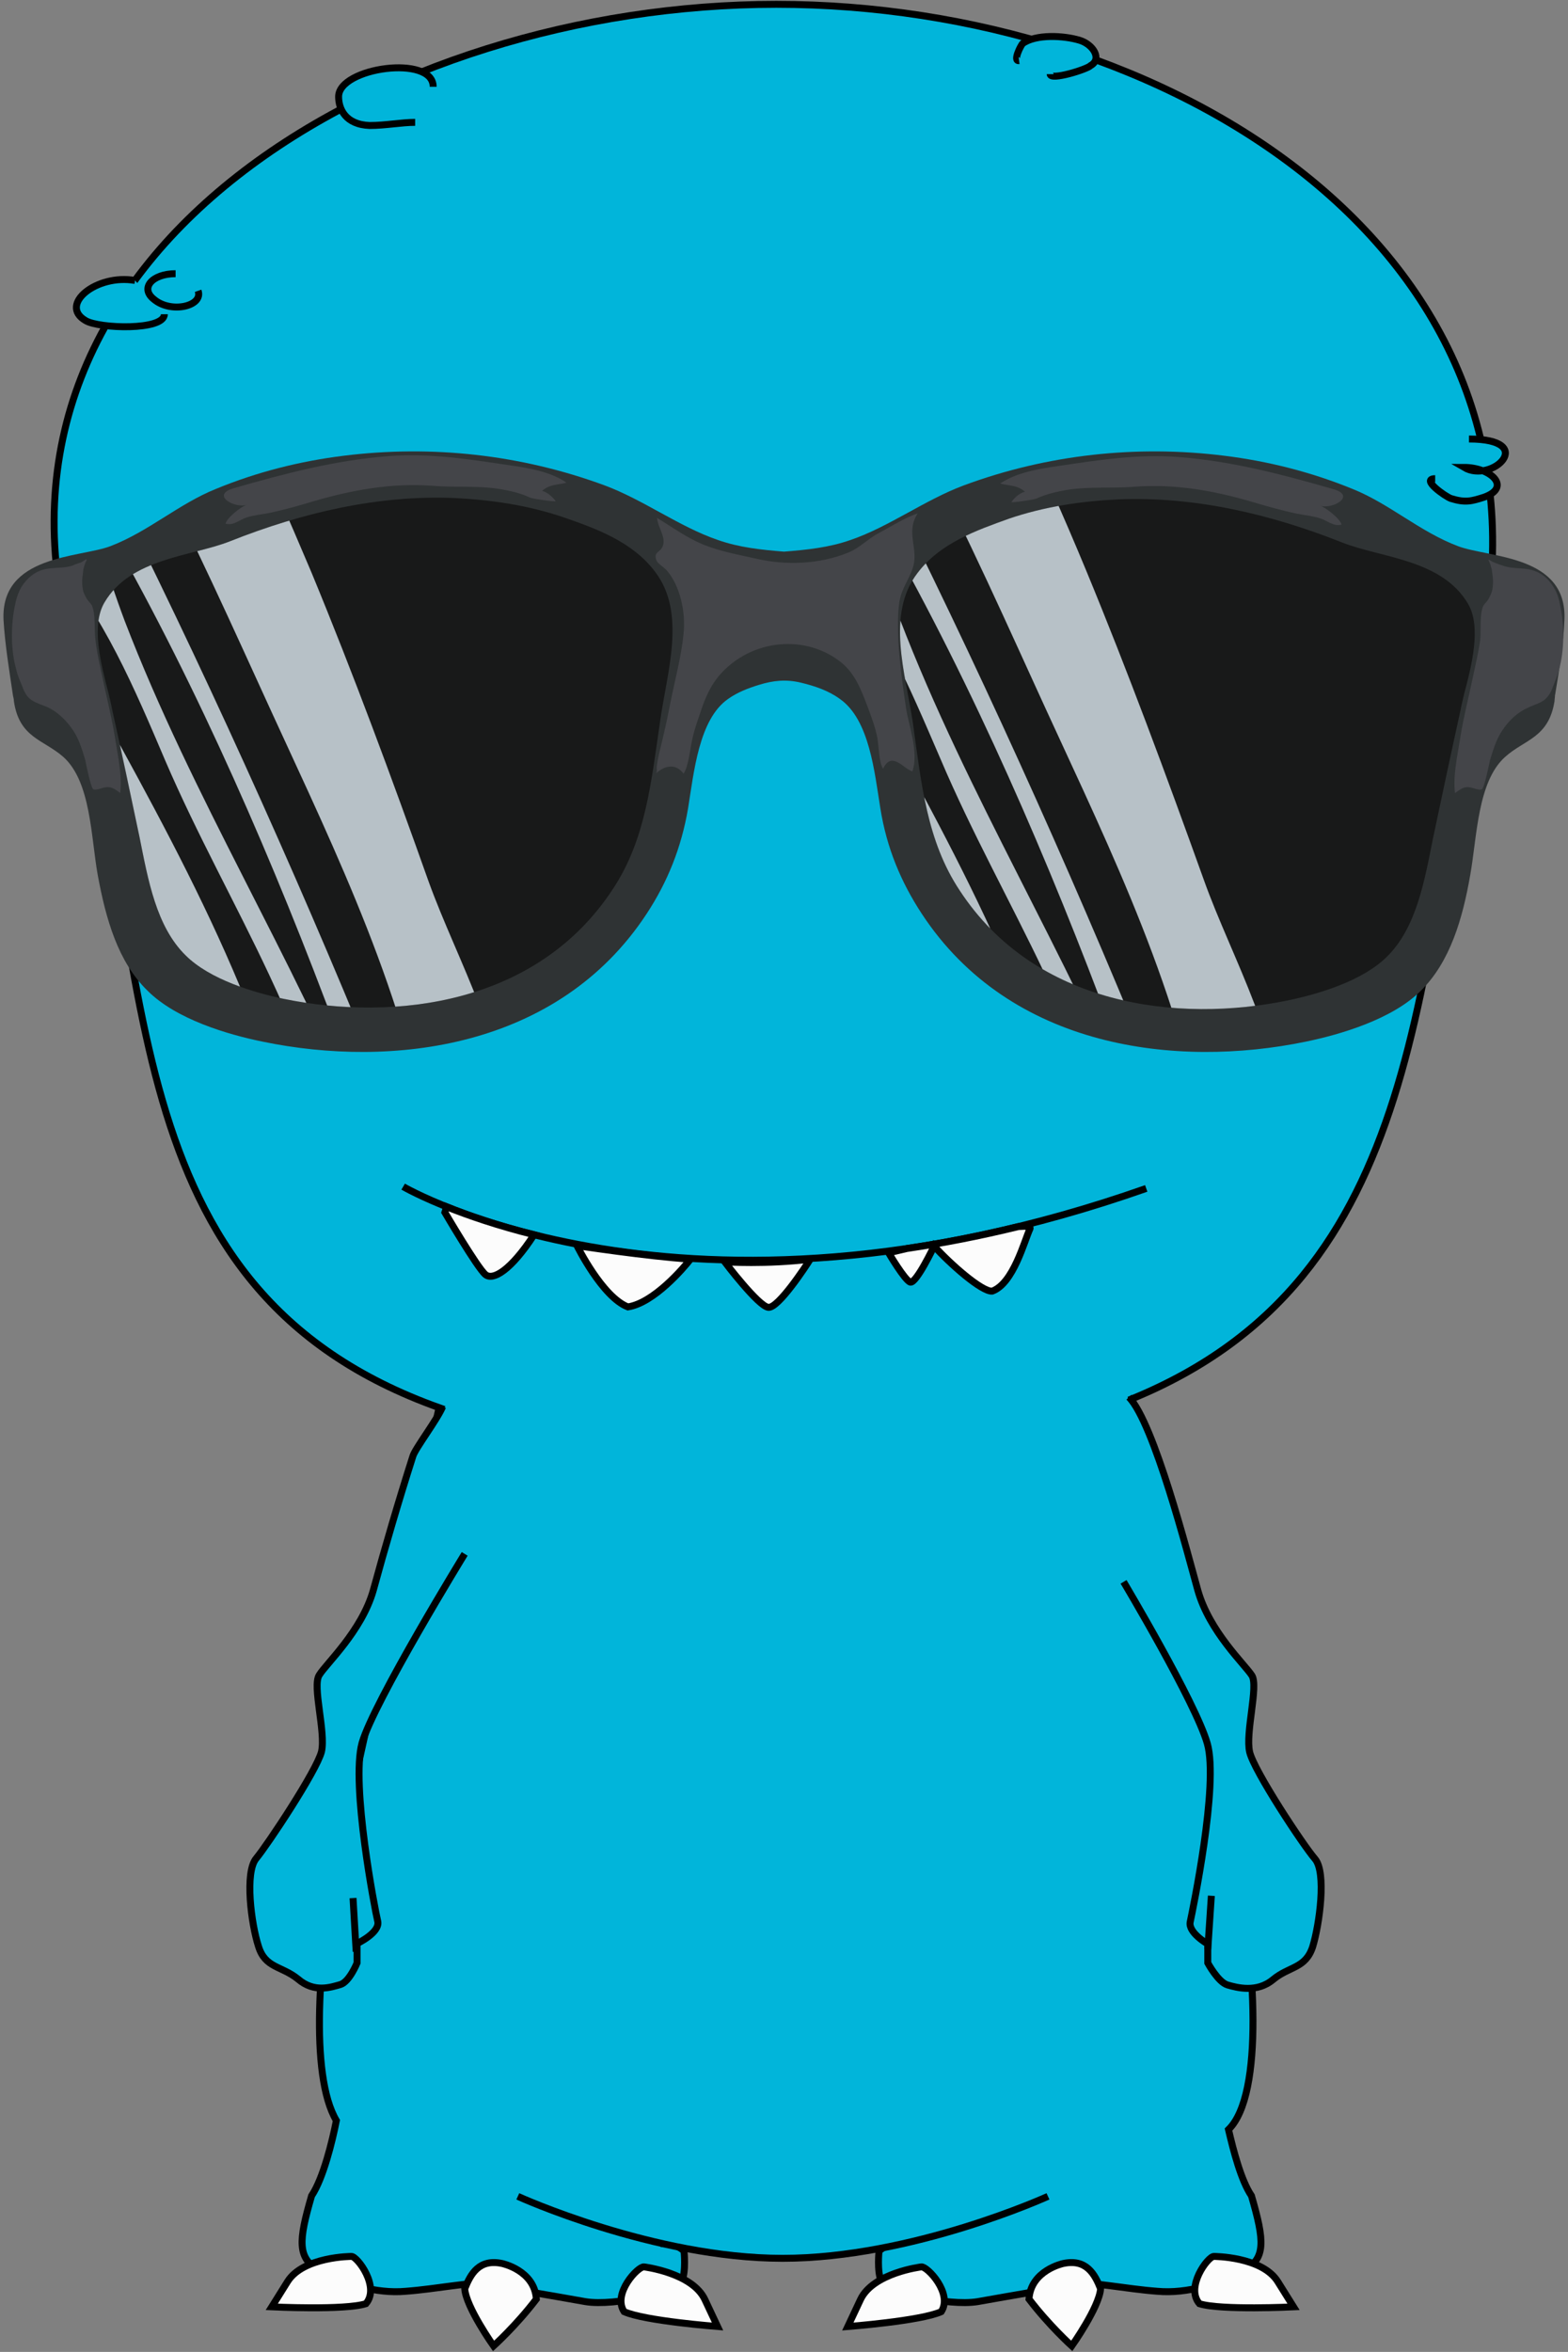 <?xml version="1.0" encoding="utf-8"?>
<!-- Generator: Adobe Illustrator 16.0.0, SVG Export Plug-In . SVG Version: 6.00 Build 0)  -->
<!DOCTYPE svg PUBLIC "-//W3C//DTD SVG 1.1//EN" "http://www.w3.org/Graphics/SVG/1.1/DTD/svg11.dtd">
<svg version="1.1" id="CYKLPO_4" xmlns="http://www.w3.org/2000/svg" xmlns:xlink="http://www.w3.org/1999/xlink" x="0px" y="0px"
	 width="112.949px" height="169.373px" viewBox="30.763 215.863 112.949 169.373"
	 enable-background="new 30.763 215.863 112.949 169.373" xml:space="preserve">
<rect x="30.763" y="215.863" width="112.949" height="169.373" fill="#808080" stroke="none"/>
<g>
	<path fill="#01B5DA" stroke="#000000" stroke-width="0.5" d="M86.686,216.174c-28.06,0-58.554,17.615-50.8,46.098
		c6.196,22.869,2.498,46.42,26.567,54.984l-0.096,0.131c-2.758,12.131-6.586,28.871-7.397,33.023
		c-1.231,6.162-1.914,14.889,0.033,18.166c-0.293,1.49-0.94,4.15-1.785,5.416c-0.94,3.246-1.069,4.51,0.616,5.418
		c1.688,0.908,4.023,1.654,6.164,1.459c2.174-0.16,4.93-0.713,5.709-0.551c0.779,0.195,5.094,0.908,7.234,1.297
		c2.174,0.357,6.651-0.746,6.942-1.459c0.324-0.746,0.163-2.174,0.163-2.174s-0.454-0.551-1.524-0.551c-0.098,0-0.13,0-0.162,0
		c0.162,0,1.006-0.162,1.687-0.875c2.206,0.16,4.542,0.227,7.071,0.227c2.465,0,4.801-0.066,6.975-0.227
		c0.682,0.713,1.524,0.875,1.688,0.875c-0.033,0-0.064,0-0.13,0c-1.103,0-1.558,0.551-1.558,0.551s-0.162,1.428,0.162,2.174
		c0.293,0.713,4.77,1.816,6.942,1.459c2.142-0.389,6.456-1.102,7.233-1.297c0.779-0.162,3.536,0.391,5.711,0.551
		c2.173,0.195,4.476-0.551,6.162-1.459c1.688-0.875,1.558-2.172,0.617-5.418c-0.746-1.102-1.298-3.244-1.654-4.768
		c2.595-2.531,1.914-12.262,0.584-18.914c-0.844-4.248-4.801-21.57-7.559-33.703c21.475-8.791,20.438-30.785,25.238-54.336
		C143.357,233.66,114.746,216.174,86.686,216.174L86.686,216.174z M86.686,216.174"/>
	<g>
		<path fill="#01B5DA" d="M40.492,236.061c-2.79-0.488-5.515,1.752-3.568,2.887c0.941,0.584,5.678,0.746,5.678-0.455"/>
		<path fill="none" stroke="#000000" stroke-width="0.5" stroke-miterlimit="10" d="M40.492,236.061
			c-2.79-0.488-5.515,1.752-3.568,2.887c0.941,0.584,5.678,0.746,5.678-0.455"/>
		<path fill="#01B5DA" d="M43.412,235.572c-1.688,0-2.596,1.039-1.557,1.85c1.231,1.039,3.567,0.488,3.178-0.617"/>
		<path fill="none" stroke="#000000" stroke-width="0.5" stroke-miterlimit="10" d="M43.412,235.572
			c-1.688,0-2.596,1.039-1.557,1.85c1.231,1.039,3.567,0.488,3.178-0.617"/>
		<path fill="#01B5DA" d="M60.669,224.674c-0.975,0-2.142,0.227-3.277,0.227c-1.751-0.064-2.238-1.199-2.238-2.076
			c0-2.109,6.813-3.049,6.813-0.713"/>
		<path fill="none" stroke="#000000" stroke-width="0.5" stroke-miterlimit="10" d="M60.669,224.674
			c-0.975,0-2.142,0.227-3.277,0.227c-1.751-0.064-2.238-1.199-2.238-2.076c0-2.109,6.813-3.049,6.813-0.713"/>
		<path fill="#01B5DA" d="M104.171,220.23c-0.486,0.063,0.162-1.168,0.26-1.234c0.94-0.682,2.952-0.584,4.12-0.227
			c0.941,0.293,1.621,1.33,0.777,1.814c-0.227,0.262-2.918,1.105-2.918,0.619"/>
		<path fill="none" stroke="#000000" stroke-width="0.5" stroke-miterlimit="10" d="M104.171,220.23
			c-0.486,0.063,0.162-1.168,0.26-1.234c0.94-0.682,2.952-0.584,4.12-0.227c0.941,0.293,1.621,1.33,0.777,1.814
			c-0.227,0.262-2.918,1.105-2.918,0.619"/>
		<path fill="#01B5DA" d="M136.74,247.479h-0.162c4.996,0,1.688,3.244-0.357,2.043c1.947,0,3.439,1.428,1.461,2.141
			c-0.908,0.293-1.362,0.422-2.4,0.1c-0.39-0.131-2.238-1.428-1.137-1.428"/>
		<path fill="none" stroke="#000000" stroke-width="0.5" stroke-miterlimit="10" d="M136.74,247.479h-0.162
			c4.996,0,1.688,3.244-0.357,2.043c1.947,0,3.439,1.428,1.461,2.141c-0.908,0.293-1.362,0.422-2.4,0.1
			c-0.39-0.131-2.238-1.428-1.137-1.428"/>
	</g>
	<path fill="#01B5DA" stroke="#000000" stroke-width="0.5" stroke-miterlimit="10" d="M68.063,374.032c0,0,9.772,4.463,19.077,4.463
		c9.339,0,19.112-4.463,19.112-4.463"/>
	<g>
		<g>
			<path fill="#01B5DA" d="M62.648,317.16c-0.39,0.939-1.979,3.016-2.142,3.566c-1.005,3.146-2.043,6.684-2.854,9.666
				c-0.844,2.953-3.406,5.289-3.893,6.1c-0.519,0.779,0.486,4.121,0.162,5.516c-0.356,1.395-3.893,6.715-4.703,7.688
				c-0.844,1.006-0.357,4.736,0.162,6.326c0.486,1.59,1.654,1.395,2.854,2.367c1.168,1.006,2.368,0.584,3.049,0.391
				c0.649-0.195,1.2-1.557,1.2-1.557v-1.396c0,0,1.655-0.779,1.492-1.59c-0.193-0.777-1.945-9.861-1.135-12.846
				c0.844-2.953,7.396-13.625,7.396-13.625"/>
			<path fill="none" stroke="#000000" stroke-width="0.5" stroke-miterlimit="10" d="M62.648,317.16
				c-0.39,0.939-1.979,3.016-2.142,3.566c-1.005,3.146-2.043,6.684-2.854,9.666c-0.844,2.953-3.406,5.289-3.893,6.1
				c-0.519,0.779,0.486,4.121,0.162,5.516c-0.356,1.395-3.893,6.715-4.703,7.688c-0.844,1.006-0.357,4.736,0.162,6.326
				c0.486,1.59,1.654,1.395,2.854,2.367c1.168,1.006,2.368,0.584,3.049,0.391c0.649-0.195,1.2-1.557,1.2-1.557v-1.396
				c0,0,1.655-0.779,1.492-1.59c-0.193-0.777-1.945-9.861-1.135-12.846c0.844-2.953,7.396-13.625,7.396-13.625"/>
			
				<line fill="none" stroke="#000000" stroke-width="0.5" stroke-miterlimit="10" x1="56.419" y1="356.412" x2="56.193" y2="352.551"/>
		</g>
		<g>
			<path fill="#01B5DA" d="M111.697,329.779c0,0,5.19,8.693,6.033,11.645c0.844,2.951-1.07,12.066-1.232,12.846
				c-0.162,0.777,1.266,1.59,1.266,1.59v1.363c0,0,0.746,1.393,1.428,1.588c0.68,0.195,2.107,0.584,3.275-0.389
				s2.336-0.779,2.854-2.367c0.487-1.59,1.007-5.354,0.163-6.326s-4.379-6.326-4.703-7.689c-0.325-1.395,0.648-4.734,0.161-5.514
				c-0.52-0.811-3.049-3.146-3.894-6.133c-0.713-2.561-3.146-12.033-4.963-13.914"/>
			<path fill="none" stroke="#000000" stroke-width="0.5" stroke-miterlimit="10" d="M111.697,329.779c0,0,5.19,8.693,6.033,11.645
				c0.844,2.951-1.07,12.066-1.232,12.846c-0.162,0.777,1.266,1.59,1.266,1.59v1.363c0,0,0.746,1.393,1.428,1.588
				c0.68,0.195,2.107,0.584,3.275-0.389s2.336-0.779,2.854-2.367c0.487-1.59,1.007-5.354,0.163-6.326s-4.379-6.326-4.703-7.689
				c-0.325-1.395,0.648-4.734,0.161-5.514c-0.52-0.811-3.049-3.146-3.894-6.133c-0.713-2.561-3.146-12.033-4.963-13.914"/>
			
				<line fill="none" stroke="#000000" stroke-width="0.5" stroke-miterlimit="10" x1="117.764" y1="356.248" x2="118.022" y2="352.387"/>
		</g>
	</g>
	<path fill="#2F3334" d="M135.8,255.199c-2.757-1.037-4.931-3.049-7.591-4.119c-3.017-1.234-6.131-2.012-9.277-2.4
		c-6.262-0.779-12.717-0.098-18.751,2.141c-2.789,1.039-5.385,2.984-8.142,3.926c-1.557,0.551-3.18,0.713-4.801,0.842
		c-1.59-0.129-3.213-0.291-4.77-0.842c-2.757-0.941-5.352-2.887-8.143-3.926c-6.067-2.238-12.489-2.92-18.782-2.141
		c-3.148,0.389-6.262,1.166-9.246,2.4c-2.66,1.07-4.866,3.082-7.591,4.119c-2.239,0.842-7.915,0.615-7.688,5.32
		c0.098,1.719,0.422,3.697,0.682,5.449c0.032,0.131,0.064,0.26,0.064,0.391c0.389,2.658,2.141,2.756,3.569,4.021
		c1.979,1.783,1.979,5.742,2.465,8.467c0.583,3.18,1.459,6.293,3.601,8.369c2.044,2.043,5.742,3.146,8.305,3.666
		c9.277,1.914,21.248,0.52,27.639-9.213c1.492-2.271,2.498-4.736,2.984-7.592c0.422-2.594,0.779-6.422,2.887-7.883
		c0.681-0.484,1.46-0.777,2.205-1.006c1.039-0.324,1.979-0.42,3.051-0.16c0.939,0.227,1.946,0.551,2.789,1.166
		c2.142,1.492,2.498,5.289,2.92,7.883c0.453,2.855,1.492,5.32,2.984,7.592c6.391,9.732,18.36,11.127,27.639,9.213
		c2.53-0.52,6.261-1.623,8.305-3.666c2.109-2.076,3.018-5.189,3.568-8.369c0.486-2.725,0.519-6.684,2.498-8.467
		c1.395-1.266,3.146-1.363,3.568-4.021c0-0.131,0.032-0.26,0.032-0.391c0.292-1.752,0.616-3.73,0.681-5.449
		C143.682,255.814,138.038,256.041,135.8,255.199L135.8,255.199z M135.8,255.199"/>
	<path fill="#2F3334" d="M138.362,271.096c0,0,0.844-1.396,2.076-2.012c1.233-0.617,2.012-1.428,2.142-2.305
		C141.217,267.234,138.881,267.688,138.362,271.096L138.362,271.096z M138.362,271.096"/>
	<path fill="#181919" d="M38.578,265.773c-0.552-2.107-1.266-4.865-0.292-6.52c1.882-3.213,6.261-3.309,9.051-4.412
		c5.224-2.076,10.705-3.34,16.155-3.113c2.66,0.131,5.319,0.52,7.882,1.395c2.24,0.779,4.932,1.719,6.585,3.926
		c2.271,2.984,0.844,7.234,0.357,10.736c-0.648,4.412-1.037,8.531-3.406,12.102c-5.45,8.336-15.733,9.537-23.681,7.914
		c-2.173-0.453-5.353-1.395-7.104-3.146c-2.107-2.076-2.692-5.418-3.309-8.5c-0.648-3.08-1.298-6.164-1.979-9.213
		C38.772,266.586,38.675,266.195,38.578,265.773L38.578,265.773z M38.578,265.773"/>
	<path fill="#181919" d="M136.221,265.871c0.553-2.076,1.266-4.865,0.293-6.52c-1.881-3.213-6.261-3.311-9.051-4.412
		c-5.223-2.076-10.705-3.34-16.156-3.113c-2.659,0.129-5.319,0.518-7.882,1.395c-2.238,0.811-4.931,1.719-6.585,3.926
		c-2.271,2.982-0.844,7.266-0.324,10.736c0.615,4.412,1.005,8.531,3.373,12.1c5.45,8.338,15.734,9.57,23.682,7.916
		c2.174-0.453,5.352-1.395,7.104-3.146c2.109-2.076,2.693-5.418,3.309-8.498c0.65-3.084,1.299-6.133,1.979-9.215
		C136.027,266.684,136.125,266.293,136.221,265.871L136.221,265.871z M136.221,265.871"/>
	<g>
		<defs>
			<path id="SVGID_1_" d="M38.578,265.773c-0.552-2.107-1.266-4.865-0.292-6.52c1.882-3.213,6.261-3.309,9.051-4.412
				c5.224-2.076,10.705-3.34,16.155-3.113c2.66,0.131,5.319,0.52,7.882,1.395c2.24,0.779,4.932,1.719,6.585,3.926
				c2.271,2.984,0.844,7.234,0.357,10.736c-0.648,4.412-1.037,8.531-3.406,12.102c-5.45,8.336-15.733,9.537-23.681,7.914
				c-2.173-0.453-5.353-1.395-7.104-3.146c-2.107-2.076-2.692-5.418-3.309-8.5c-0.648-3.08-1.298-6.164-1.979-9.213
				C38.772,266.586,38.675,266.195,38.578,265.773L38.578,265.773z M38.578,265.773"/>
		</defs>
		<clipPath id="SVGID_2_">
			<use xlink:href="#SVGID_1_"  overflow="visible"/>
		</clipPath>
		<path clip-path="url(#SVGID_2_)" fill="#B7C1C7" d="M54.246,288.061c1.428,3.764,4.348,8.564,4.51,12.846
			c0.356-1.006,1.264-1.783,1.849-2.693c-1.103,0.455-3.568-7.363-3.958-8.303c-5.969-14.404-12.715-29.098-19.755-42.887
			c-0.747-1.459-1.46-2.82-2.141-4.313c-0.228-0.488-1.719-2.531-1.33-3.115c0.324-0.518,1.654,0.453,2.011,0.615
			c1.103,0.455,1.785,0.52,2.563,1.623c0.779,1.201,1.298,2.693,2.012,3.957c3.438,6.262,6.455,12.879,9.473,19.496
			c4.639,10.219,9.797,20.34,12.1,31.889c0.356,1.816,0.551,3.99,1.621,5.287c-0.291-0.389,1.947-2.141,2.174-2.271
			c0.422-0.291,0.941-0.484,1.331-0.842c0.777-0.617,0.615-0.422,0.647-1.395c0.13-6.553-3.633-12.846-5.709-18.59
			c-2.66-7.492-5.417-14.953-8.435-22.252c-1.687-3.99-3.405-7.947-5.287-11.775c-0.552-1.135-1.168-2.271-1.784-3.309
			c-0.779-1.266-1.46-1.104-2.012-2.693c-0.746-2.174-1.946-4.152-3.179-5.936c-1.2-1.752-2.692-4.412-4.541-5.063
			c-1.201-0.422-2.207,0-3.374,0.424c-1.654,0.648-3.406,0.906-5.061,1.59c-2.303,0.939-4.152,2.691-6.293,3.924
			c-1.492,0.844-3.049,1.428-4.541,2.271c-1.59,0.908-3.017,2.174-4.217,3.762c-0.519,0.682-0.681,0.682-0.681,1.721
			c-0.032,1.621,0.617,4.672,1.493,5.838c0.648,0.875,0.843,2.012,1.556,2.822c0.973,1.104,2.239,1.752,3.245,2.822
			c0.843,0.908,1.589,2.176,2.335,3.277c0.811,1.299,1.622,2.563,2.465,3.859c6.52,10.316,12.716,21.119,16.901,33.252
			c0.714,2.109,1.006,4.412,1.752,6.486c0.617,1.785,0.844,3.959,1.687,5.58c1.298-2.174,3.504-2.887,5.58-3.146
			c1.103-0.162,1.784-0.357,2.79-0.908c0.421-0.227,0.551-0.682,1.037-0.355c-0.551-1.039-0.875-2.369-1.199-3.57
			c-3.698-13.689-10.867-25.334-17.258-37.207c-0.844-1.623-2.466-5.256-4.282-5.289c1.687,0.033,2.984-0.844,4.314,0.648
			c3.536,3.959,5.806,9.311,8.013,14.502c2.303,5.352,5.061,10.25,7.493,15.441c1.492,3.178,2.854,6.455,3.894,9.861
			c0.518,1.816,1.653,4.021,1.816,5.84c1.848-1.234,2.043-2.271,1.07-4.607c-5.094-12.424-12.295-23.842-17.193-36.592
			c-1.33-3.535-2.368-7.266-3.86-10.705c-0.681-1.59-2.822-3.828-2.66-5.709c0.941,0.744,1.331,2.563,1.979,3.697
			c0.811,1.395,1.525,2.953,2.303,4.346C43.962,263.18,49.575,275.734,54.246,288.061L54.246,288.061z M54.246,288.061"/>
	</g>
	<g>
		<defs>
			<path id="SVGID_3_" d="M136.221,265.871c0.553-2.076,1.266-4.865,0.293-6.52c-1.881-3.213-6.261-3.311-9.051-4.412
				c-5.223-2.076-10.705-3.34-16.156-3.113c-2.659,0.129-5.319,0.518-7.882,1.395c-2.238,0.811-4.931,1.719-6.585,3.926
				c-2.271,2.982-0.844,7.266-0.324,10.736c0.615,4.412,1.005,8.531,3.373,12.1c5.45,8.338,15.734,9.57,23.682,7.916
				c2.174-0.453,5.352-1.395,7.104-3.146c2.109-2.076,2.693-5.418,3.309-8.498c0.65-3.084,1.299-6.133,1.979-9.215
				C136.027,266.684,136.125,266.293,136.221,265.871L136.221,265.871z M136.221,265.871"/>
		</defs>
		<clipPath id="SVGID_4_">
			<use xlink:href="#SVGID_3_"  overflow="visible"/>
		</clipPath>
		<path clip-path="url(#SVGID_4_)" fill="#B7C1C7" d="M110.043,287.898c1.427,3.764,4.347,8.564,4.508,12.846
			c0.357-1.037,1.266-1.783,1.883-2.693c-1.136,0.422-3.602-7.363-3.99-8.303c-5.969-14.404-12.717-29.1-19.756-42.887
			c-0.746-1.459-1.459-2.822-2.108-4.314c-0.228-0.486-1.72-2.529-1.362-3.113c0.324-0.52,1.688,0.453,2.043,0.615
			c1.104,0.455,1.785,0.52,2.531,1.623c0.811,1.201,1.33,2.691,2.011,3.957c3.472,6.262,6.456,12.879,9.472,19.496
			c4.639,10.219,9.83,20.34,12.133,31.889c0.357,1.816,0.52,3.99,1.59,5.256c-0.292-0.357,1.979-2.109,2.174-2.238
			c0.453-0.293,0.94-0.488,1.361-0.844c0.747-0.617,0.617-0.424,0.617-1.395c0.162-6.555-3.633-12.846-5.678-18.588
			c-2.691-7.494-5.449-14.955-8.467-22.254c-1.654-3.99-3.405-7.947-5.287-11.775c-0.52-1.137-1.168-2.271-1.784-3.309
			c-0.746-1.266-1.46-1.104-2.011-2.693c-0.746-2.174-1.947-4.152-3.18-5.938c-1.2-1.75-2.692-4.41-4.541-5.059
			c-1.201-0.422-2.174,0-3.342,0.42c-1.687,0.65-3.439,0.908-5.093,1.59c-2.271,0.941-4.153,2.693-6.294,3.926
			c-1.459,0.844-3.049,1.428-4.509,2.271c-1.622,0.906-3.049,2.174-4.249,3.762c-0.486,0.682-0.648,0.682-0.682,1.721
			c-0.032,1.621,0.648,4.67,1.525,5.838c0.616,0.844,0.811,2.012,1.523,2.824c0.975,1.102,2.271,1.719,3.245,2.82
			c0.877,0.91,1.623,2.174,2.336,3.277c0.811,1.297,1.654,2.561,2.466,3.859c6.521,10.316,12.716,21.119,16.901,33.252
			c0.746,2.107,1.006,4.412,1.752,6.488c0.615,1.783,0.843,3.957,1.687,5.547c1.329-2.143,3.536-2.855,5.612-3.115
			c1.102-0.162,1.783-0.357,2.757-0.908c0.421-0.229,0.552-0.682,1.07-0.357c-0.552-1.037-0.876-2.367-1.2-3.568
			c-3.699-13.688-10.9-25.336-17.258-37.207c-0.877-1.623-2.466-5.256-4.314-5.289c1.719,0.033,2.984-0.842,4.314,0.65
			c3.568,3.957,5.807,9.309,8.045,14.5c2.271,5.354,5.028,10.25,7.493,15.441c1.493,3.178,2.822,6.455,3.86,9.861
			c0.552,1.816,1.654,4.021,1.85,5.838c1.816-1.232,2.012-2.27,1.038-4.605c-5.093-12.424-12.263-23.811-17.161-36.592
			c-1.362-3.535-2.367-7.266-3.893-10.705c-0.682-1.59-2.822-3.828-2.66-5.709c0.973,0.746,1.33,2.563,1.979,3.697
			c0.812,1.395,1.525,2.953,2.336,4.348C99.76,263.016,105.371,275.57,110.043,287.898L110.043,287.898z M110.043,287.898"/>
	</g>
	<path fill="#2F3334" d="M92.688,267.332c0,0-0.973-4.219-5.385-4.219l0,0l0,0l0,0l0,0c-4.445,0-5.418,4.219-5.418,4.219
		c1.784-2.693,5.418-2.92,5.418-2.92S90.904,264.639,92.688,267.332L92.688,267.332z M92.688,267.332"/>
	<path fill="#2F3334" d="M36.372,271.258c0,0-0.876-1.396-2.108-2.012c-1.232-0.617-2.011-1.428-2.109-2.305
		C33.517,267.396,35.82,267.852,36.372,271.258L36.372,271.258z M36.372,271.258"/>
	<path fill="#444549" d="M32.317,258.119c-0.26,0.453-0.39,0.875-0.487,1.395c-0.292,1.395-0.292,3.18,0.097,4.541
		c0.097,0.455,0.292,0.877,0.454,1.266c0.13,0.391,0.356,0.779,0.681,0.973c0.357,0.229,0.713,0.324,1.103,0.486
		c0.714,0.326,1.363,0.941,1.849,1.656c0.421,0.615,0.649,1.361,0.876,2.107c0.065,0.293,0.421,2.143,0.616,2.174
		c0.357,0.064,0.746-0.229,1.135-0.162c0.26,0.033,0.551,0.227,0.779,0.422c0.162-1.297-0.195-2.822-0.39-4.088
		c-0.227-1.395-0.584-2.789-0.876-4.186c-0.194-0.908-0.421-1.848-0.518-2.789c-0.097-0.713,0.032-1.816-0.259-2.465
		c-0.098-0.164-0.26-0.293-0.358-0.455c-0.097-0.162-0.194-0.357-0.259-0.551c-0.097-0.422-0.097-0.813-0.032-1.232
		c0.032-0.195,0.032-0.391,0.097-0.553c0.033-0.193,0.13-0.322,0.194-0.52c-0.129,0-0.259,0.162-0.421,0.229
		c-0.194,0.064-0.422,0.129-0.617,0.227c-0.681,0.227-1.426,0.098-2.108,0.293C33.257,257.049,32.706,257.502,32.317,258.119
		L32.317,258.119z M32.317,258.119"/>
	<path fill="#444549" d="M142.678,258.15c0.258,0.422,0.389,0.844,0.485,1.395c0.292,1.363,0.292,3.18-0.097,4.541
		c-0.098,0.424-0.292,0.846-0.455,1.268c-0.129,0.389-0.355,0.746-0.68,0.973c-0.357,0.227-0.747,0.324-1.072,0.486
		c-0.745,0.324-1.395,0.908-1.881,1.654c-0.422,0.617-0.648,1.363-0.875,2.109c-0.065,0.26-0.422,2.109-0.617,2.141
		c-0.355,0.064-0.746-0.229-1.135-0.162c-0.26,0.033-0.552,0.26-0.779,0.422c-0.162-1.266,0.195-2.789,0.39-4.057
		c0.228-1.426,0.584-2.789,0.876-4.184c0.193-0.941,0.422-1.85,0.551-2.791c0.066-0.744-0.064-1.848,0.228-2.465
		c0.098-0.162,0.26-0.293,0.356-0.453c0.098-0.195,0.195-0.357,0.26-0.584c0.098-0.389,0.098-0.813,0.033-1.232
		c-0.033-0.195-0.033-0.357-0.098-0.52c-0.033-0.195-0.13-0.355-0.195-0.52c0.131,0,0.26,0.164,0.422,0.195
		c0.195,0.098,0.422,0.162,0.616,0.227c0.682,0.26,1.428,0.131,2.108,0.324C141.736,257.08,142.287,257.502,142.678,258.15
		L142.678,258.15z M142.678,258.15"/>
	<path fill="#444549" d="M78.09,253.156c0.064,0.713,0.648,1.361,0.422,2.01c-0.162,0.521-0.714,0.391-0.455,1.07
		c0.098,0.229,0.552,0.488,0.746,0.715c0.941,1.104,1.363,2.951,1.201,4.541c-0.162,1.654-0.617,3.309-0.941,4.932
		c-0.162,0.844-0.324,1.621-0.519,2.434c-0.065,0.389-0.585,2.139-0.454,2.496c-0.033,0.064-0.033,0.131-0.064,0.195
		c0.648-0.584,1.427-0.713,1.979,0.031c0.357-0.551,0.453-1.688,0.615-2.432c0.162-0.779,0.423-1.461,0.682-2.238
		c0.52-1.525,1.136-2.467,2.271-3.342c2.271-1.721,5.514-1.816,7.785,0c1.006,0.811,1.46,2.012,1.946,3.311
		c0.26,0.711,0.487,1.295,0.649,2.074c0.129,0.648,0.097,1.752,0.422,2.271c0.616-1.297,1.427-0.033,2.107,0.193
		c0.487-1.33-0.26-3.307-0.453-4.539c-0.228-1.559-0.455-3.182-0.552-4.803c-0.033-0.941-0.065-1.914,0.064-2.822
		c0.163-1.039,0.681-1.59,0.974-2.498c0.454-1.363-0.553-2.529,0.355-3.924c-0.939,0.324-1.848,0.906-2.756,1.395
		c-0.779,0.389-1.428,1.102-2.238,1.426c-2.045,0.844-4.478,0.941-6.586,0.455c-1.297-0.293-2.627-0.52-3.893-1.037
		C80.166,254.551,79.258,253.869,78.09,253.156L78.09,253.156z M78.09,253.156"/>
	<path fill="#444549" d="M58.755,248.711c3.017-0.227,5.774,0.227,8.661,0.65c1.33,0.193,3.017,0.453,4.152,1.264
		c-0.616,0.162-1.2,0.098-1.751,0.584c0.356,0.098,0.745,0.422,0.973,0.746c0.031,0.064-1.654-0.162-1.85-0.26
		c-0.682-0.324-1.427-0.486-2.174-0.615c-1.621-0.26-3.211-0.098-4.801-0.229c-2.984-0.227-5.806,0.293-8.596,1.104
		c-1.07,0.324-2.109,0.615-3.18,0.844c-0.486,0.098-1.135,0.162-1.654,0.324c-0.519,0.162-0.941,0.615-1.524,0.455
		c0.097-0.422,1.07-1.201,1.524-1.365c-0.844,0.295-2.66-0.711-0.908-1.199C51.359,249.943,54.927,249.004,58.755,248.711
		L58.755,248.711z M58.755,248.711"/>
	<path fill="#444549" d="M115.654,248.775c-3.017-0.227-5.807,0.229-8.66,0.648c-1.33,0.195-3.018,0.455-4.186,1.266
		c0.648,0.162,1.232,0.098,1.784,0.584c-0.39,0.098-0.746,0.422-0.974,0.746c-0.031,0.064,1.623-0.16,1.817-0.258
		c0.714-0.326,1.459-0.488,2.173-0.617c1.654-0.26,3.244-0.098,4.834-0.227c2.984-0.229,5.807,0.291,8.563,1.102
		c1.104,0.324,2.109,0.617,3.212,0.844c0.486,0.098,1.136,0.162,1.622,0.324c0.552,0.162,0.974,0.617,1.558,0.453
		c-0.098-0.42-1.104-1.199-1.525-1.361c0.844,0.291,2.66-0.715,0.908-1.199C123.051,250.01,119.482,249.068,115.654,248.775
		L115.654,248.775z M115.654,248.775"/>
	<g>
		<path fill="none" stroke="#000000" stroke-width="0.5" stroke-miterlimit="10" d="M59.804,301.318c0,0,20.21,11.842,53.526,0.129"
			/>
		<path fill="#FCFCFC" stroke="#000000" stroke-width="0.5" stroke-miterlimit="10" d="M72.326,305.568c0,0,1.817,3.697,3.667,4.412
			c1.882-0.293,4.022-2.822,4.509-3.439C77.42,306.346,72.326,305.568,72.326,305.568L72.326,305.568z M72.326,305.568"/>
		<path fill="#FCFCFC" stroke="#000000" stroke-width="0.5" stroke-miterlimit="10" d="M82.967,306.736c0,0,2.433,3.211,3.146,3.275
			c0.714,0.066,2.693-2.951,3.018-3.471C86.016,306.932,82.967,306.736,82.967,306.736L82.967,306.736z M82.967,306.736"/>
		<path fill="#FCFCFC" stroke="#000000" stroke-width="0.5" stroke-miterlimit="10" d="M62.81,303.174c0,0,2.336,3.99,2.92,4.477
			c0.539,0.451,1.828-0.295,3.505-2.869c-2.636-0.658-4.747-1.389-6.3-2.012L62.81,303.174z"/>
		<path fill="#FCFCFC" stroke="#000000" stroke-width="0.5" stroke-miterlimit="10" d="M104.121,304.195
			c-2.798,0.684-5.482,1.203-8.047,1.582c-0.791,0.184-1.3,0.311-1.3,0.311s1.168,1.977,1.558,2.107
			c0.422,0.129,1.719-2.594,1.719-2.594c1.104,1.232,3.438,3.309,4.186,3.242c1.524-0.551,2.303-3.6,2.725-4.508
			C105.01,304.184,104.684,304.15,104.121,304.195z"/>
	</g>
	<path fill="#FCFCFC" stroke="#000000" stroke-width="0.5" stroke-miterlimit="10" d="M77.15,379.112c0,0,3.479,0.418,4.389,2.355
		l0.912,1.939c0,0-5.246-0.398-6.732-1.07C74.861,381.028,76.732,379.063,77.15,379.112L77.15,379.112z"/>
	<path fill="#FCFCFC" stroke="#000000" stroke-width="0.5" stroke-miterlimit="10" d="M56.082,378.358c0,0-3.471,0-4.607,1.816
		l-1.135,1.816c0,0,5.256,0.26,6.781-0.227C58.158,380.563,56.502,378.358,56.082,378.358L56.082,378.358z"/>
	<path fill="#FCFCFC" stroke="#000000" stroke-width="0.5" stroke-miterlimit="10" d="M66.933,378.868c0,0,2.336,0.488,2.465,2.564
		c-1.459,1.914-3.082,3.375-3.082,3.375s-1.979-2.789-2.076-4.119C64.662,379.616,65.279,378.513,66.933,378.868L66.933,378.868z"/>
	<path fill="#FCFCFC" stroke="#000000" stroke-width="0.5" stroke-miterlimit="10" d="M97.133,379.112
		c0.418-0.049,2.287,1.916,1.432,3.225c-1.486,0.672-6.732,1.072-6.732,1.072l0.912-1.941
		C93.654,379.53,97.133,379.112,97.133,379.112L97.133,379.112z"/>
	<path fill="#FCFCFC" stroke="#000000" stroke-width="0.5" stroke-miterlimit="10" d="M118.201,378.358
		c-0.422,0-2.076,2.205-1.039,3.406c1.525,0.486,6.781,0.227,6.781,0.227l-1.135-1.814
		C121.672,378.358,118.201,378.358,118.201,378.358L118.201,378.358z"/>
	<path fill="#FCFCFC" stroke="#000000" stroke-width="0.5" stroke-miterlimit="10" d="M107.35,378.868
		c1.654-0.355,2.271,0.748,2.693,1.818c-0.098,1.33-2.076,4.119-2.076,4.119s-1.623-1.461-3.082-3.375
		C105.014,379.356,107.35,378.868,107.35,378.868L107.35,378.868z"/>
</g>
</svg>
